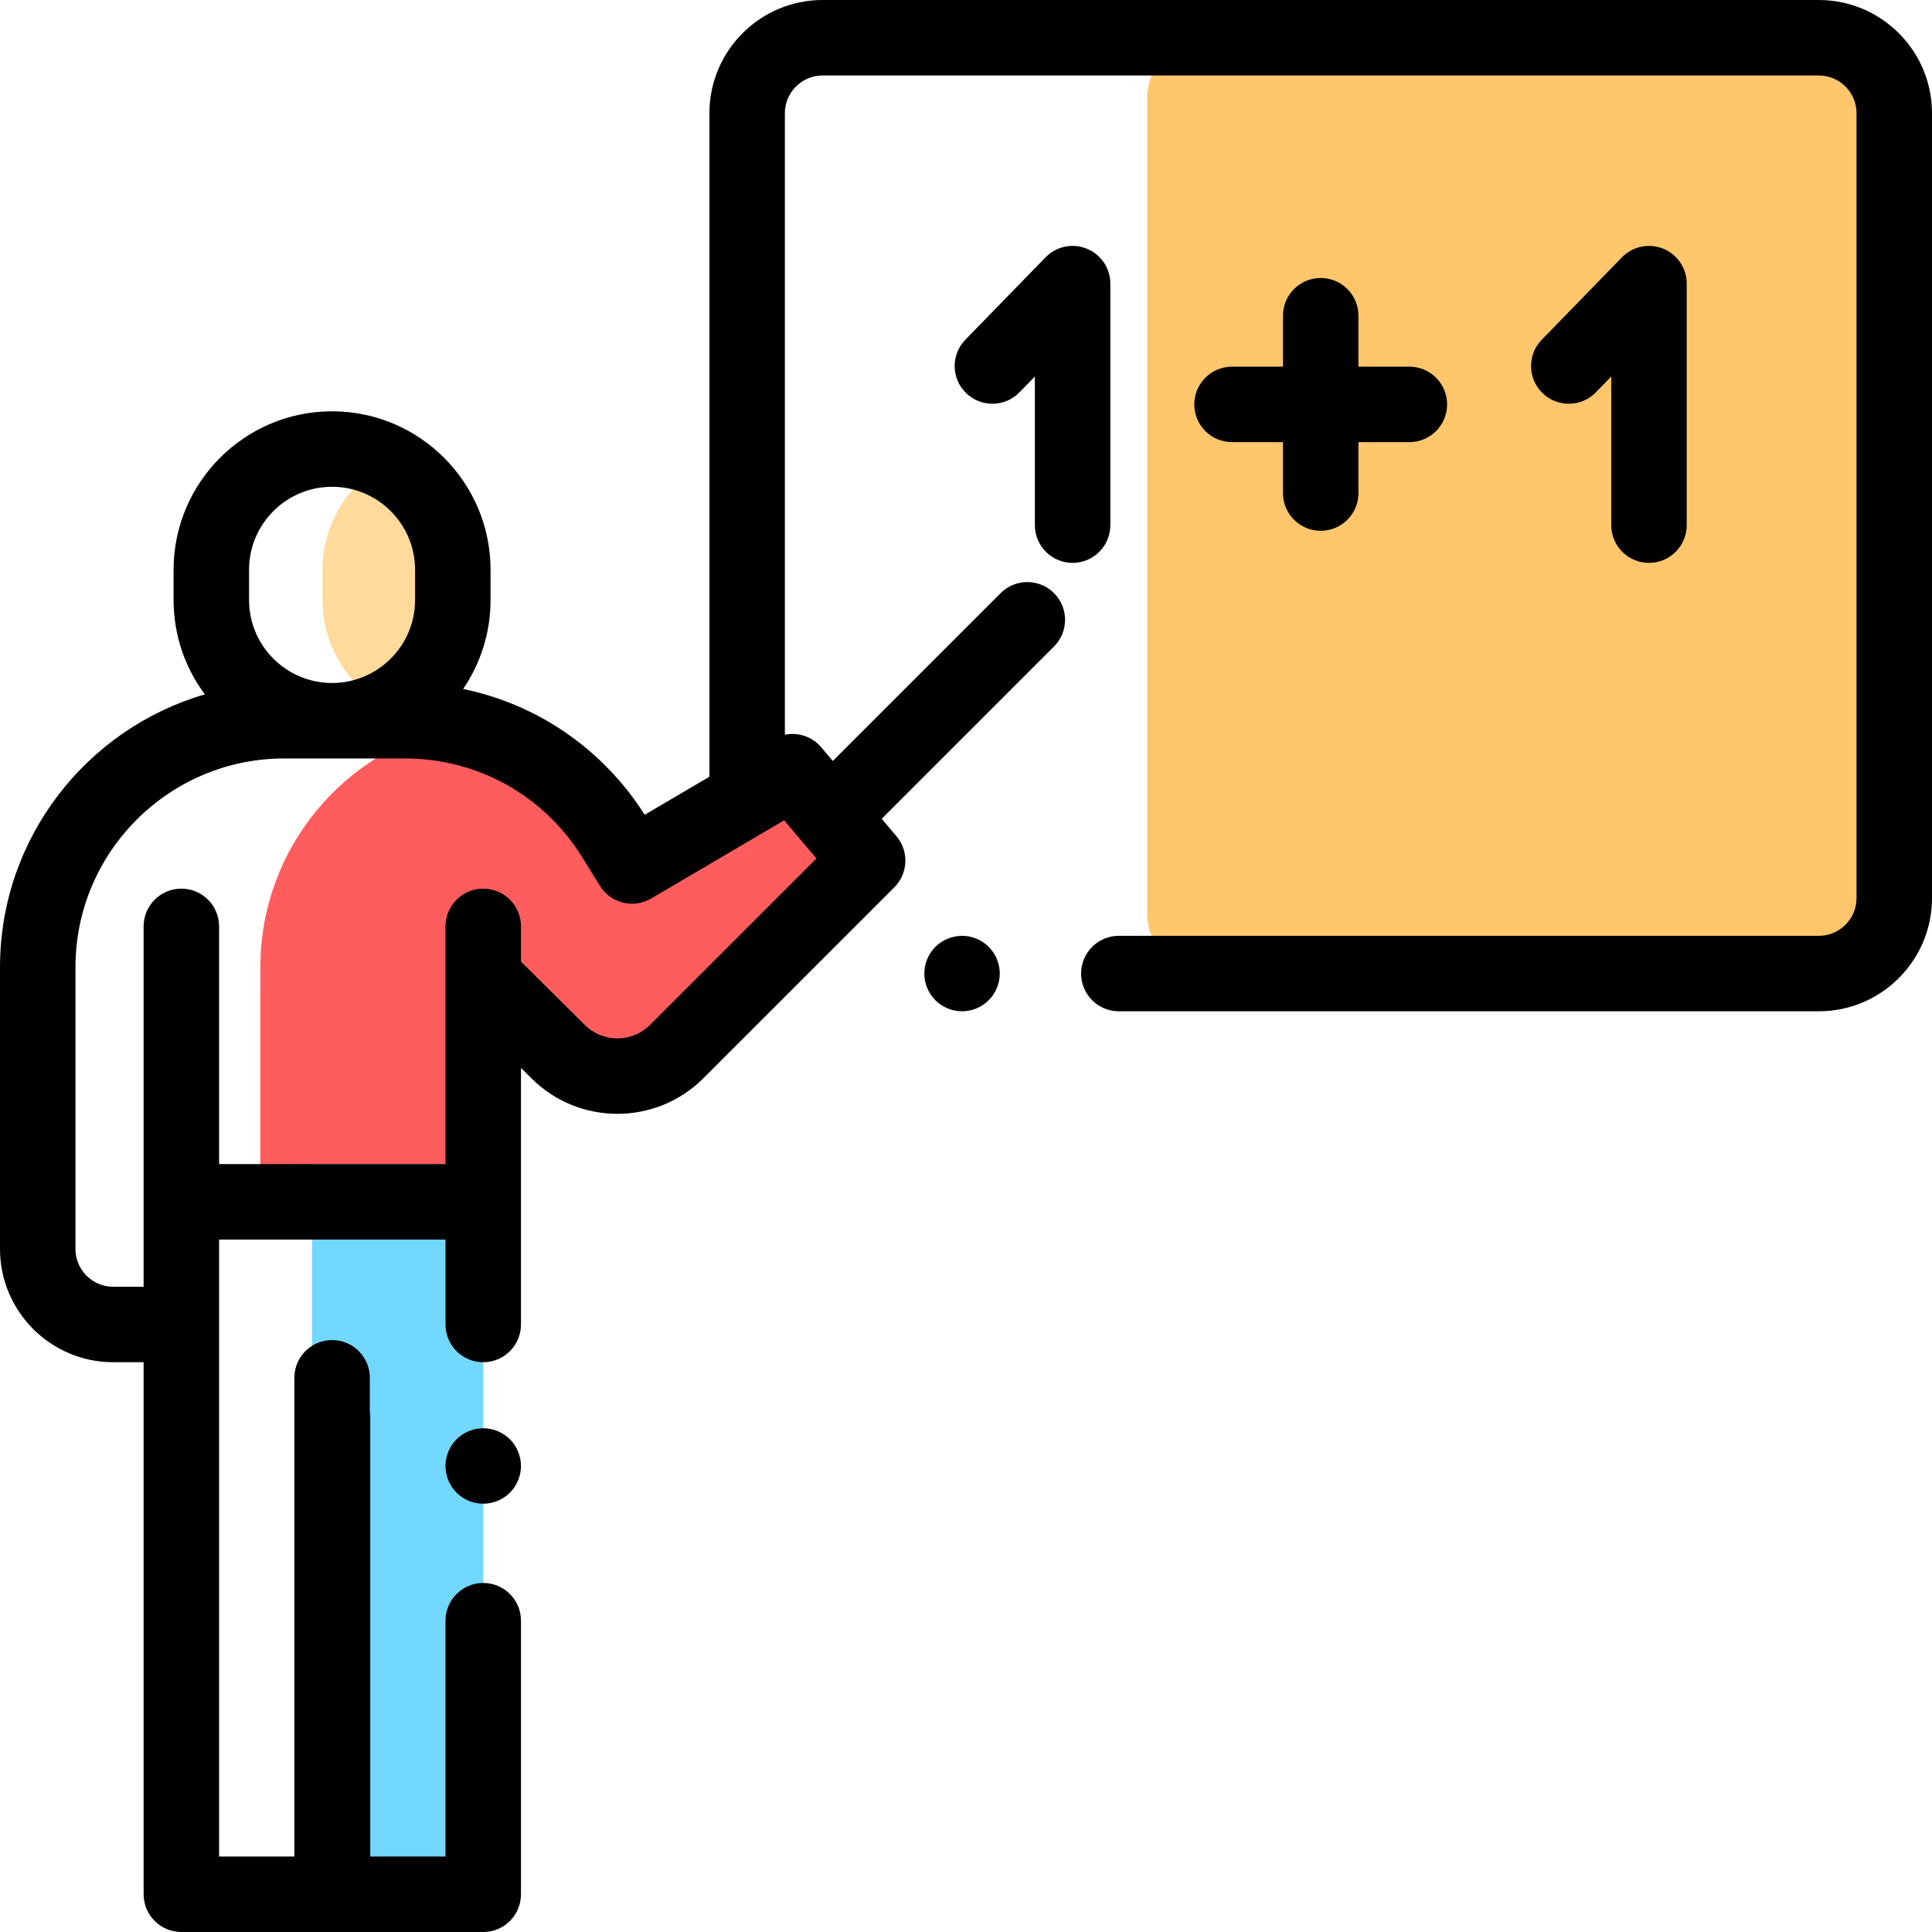 <svg height="512pt" viewBox="0 0 512 512" width="512pt" xmlns="http://www.w3.org/2000/svg"><path d="m320.141 258h165.719c8.914 0 16.141-7.227 16.141-16.141v-215.719c0-8.914-7.227-16.141-16.141-16.141h-165.719c-8.914 0-16.141 7.227-16.141 16.141v215.719c0 8.914 7.227 16.141 16.141 16.141zm0 0" fill="#ffc66c"/><path d="m69 263h59.062v55.5h-59.062zm0 0" fill="#ff5d5d"/><path d="m221.82 221.938c-3.836-6.195-8.621-11.605-14.098-16.098l-40.223 23.66-4.68-7.562c-9.496-15.336-24.777-25.875-42.047-29.523-29.574 6.238-51.773 32.477-51.773 63.906v64.539l59.062-61.859 19.906 19.754c3.949 3.918 9 6.027 14.148 6.375l24.945-26.129 5.992 5.945 36.879-36.875-.332-.395-3.102 1.824zm0 0" fill="#ff5d5d"/><path d="m82.668 308.5v193.5h45.395v-193.5zm0 0" fill="#72d8ff"/><path d="m102.734 122.598c-10.258 5.332-17.266 16.043-17.266 28.402v8c0 12.359 7.008 23.07 17.266 28.402 10.254-5.332 17.266-16.043 17.266-28.402v-8c0-12.359-7.012-23.07-17.266-28.402zm0 0" fill="#feda9b"/><path d="m120.988 381.43c-1.859 1.859-2.93 4.441-2.93 7.07s1.07 5.211 2.93 7.07c1.863 1.859 4.441 2.93 7.07 2.93 2.641 0 5.211-1.07 7.082-2.93 1.859-1.859 2.918-4.441 2.918-7.07s-1.059-5.211-2.918-7.07c-1.871-1.859-4.441-2.93-7.082-2.93-2.629 0-5.207 1.07-7.07 2.93zm0 0"/><path d="m482 0h-264c-16.543 0-30 13.457-30 30v175.84l-17.148 10.086c-11.078-17.449-28.391-29.266-48.117-33.344 4.582-6.727 7.266-14.848 7.266-23.582v-8c0-23.16-18.84-42-42-42s-42 18.84-42 42v8c0 9.363 3.082 18.02 8.281 25.012-31.32 9.129-54.281 38.078-54.281 72.309v74.68c0 16.543 13.457 30 30 30h8.062v141c0 5.523 4.477 10 10 10h80c5.523 0 10-4.477 10-10v-72.5c0-5.523-4.477-10-10-10s-10 4.477-10 10v62.5h-19.941v-116.5c0-.484-.047-.961-.113-1.426v-8.945c0-5.523-4.477-10-10-10-5.523 0-10 4.477-10 10v126.871h-19.945v-163.5h60v22.5c0 5.523 4.477 10 10 10s10-4.477 10-10v-67.988l2.863 2.84c12.555 12.461 32.941 12.422 45.449-.086l50.633-50.625c3.676-3.676 3.922-9.559.562-13.531l-3.914-4.625 45.664-45.664c3.906-3.906 3.906-10.234 0-14.141-3.902-3.906-10.234-3.906-14.141 0l-44.484 44.48-3.059-3.621c-2.414-2.852-6.137-4.047-9.637-3.332v-164.707c0-5.516 4.488-10 10-10h264c5.516 0 10 4.484 10 10v208c0 5.516-4.484 10-10 10h-185.5c-5.523 0-10 4.477-10 10s4.477 10 10 10h185.5c16.543 0 30-13.457 30-30v-208c0-16.543-13.457-30-30-30zm-416 151c0-12.133 9.867-22 22-22s22 9.867 22 22v8c0 12.133-9.867 22-22 22s-22-9.867-22-22zm150.359 76.504-44.125 44.121c-4.738 4.738-12.465 4.754-17.223.031l-16.949-16.82v-9.336c0-5.523-4.477-10-10-10s-10 4.477-10 10v63h-60v-63c0-5.523-4.477-10-10-10s-10 4.477-10 10v95.5h-8.062c-5.516 0-10-4.484-10-10v-74.68c0-30.504 24.816-55.32 55.32-55.32h31.961c19.293 0 36.879 9.797 47.035 26.203l4.68 7.562c2.863 4.621 8.891 6.109 13.574 3.352l35.238-20.727zm0 0"/><path d="m254.961 248c-2.633 0-5.211 1.07-7.082 2.93-1.859 1.859-2.93 4.441-2.93 7.07s1.07 5.211 2.93 7.07c1.871 1.859 4.441 2.93 7.082 2.93 2.629 0 5.199-1.07 7.059-2.93 1.871-1.859 2.93-4.441 2.93-7.07s-1.059-5.211-2.93-7.07c-1.859-1.859-4.441-2.93-7.059-2.93zm0 0"/><path d="m284.25 149.168c5.523 0 10-4.477 10-10v-64c0-4.07-2.465-7.73-6.234-9.266-3.773-1.531-8.094-.625-10.93 2.289l-21.25 21.832c-3.855 3.957-3.77 10.289.188 14.141 3.961 3.855 10.289 3.77 14.141-.188l4.086-4.195v39.387c0 5.523 4.477 10 10 10zm0 0"/><path d="m437 149.168c5.523 0 10-4.477 10-10v-64c0-4.07-2.465-7.73-6.234-9.266-3.773-1.531-8.094-.625-10.93 2.289l-21.25 21.832c-3.855 3.957-3.77 10.289.188 14.141 3.961 3.855 10.289 3.77 14.141-.188l4.086-4.199v39.391c0 5.523 4.477 10 10 10zm0 0"/><path d="m350 73.668c-5.523 0-10 4.477-10 10v13.5h-13.5c-5.523 0-10 4.477-10 10 0 5.523 4.477 10 10 10h13.5v13.5c0 5.523 4.477 10 10 10s10-4.477 10-10v-13.5h13.5c5.523 0 10-4.477 10-10 0-5.523-4.477-10-10-10h-13.5v-13.5c0-5.523-4.477-10-10-10zm0 0"/></svg>